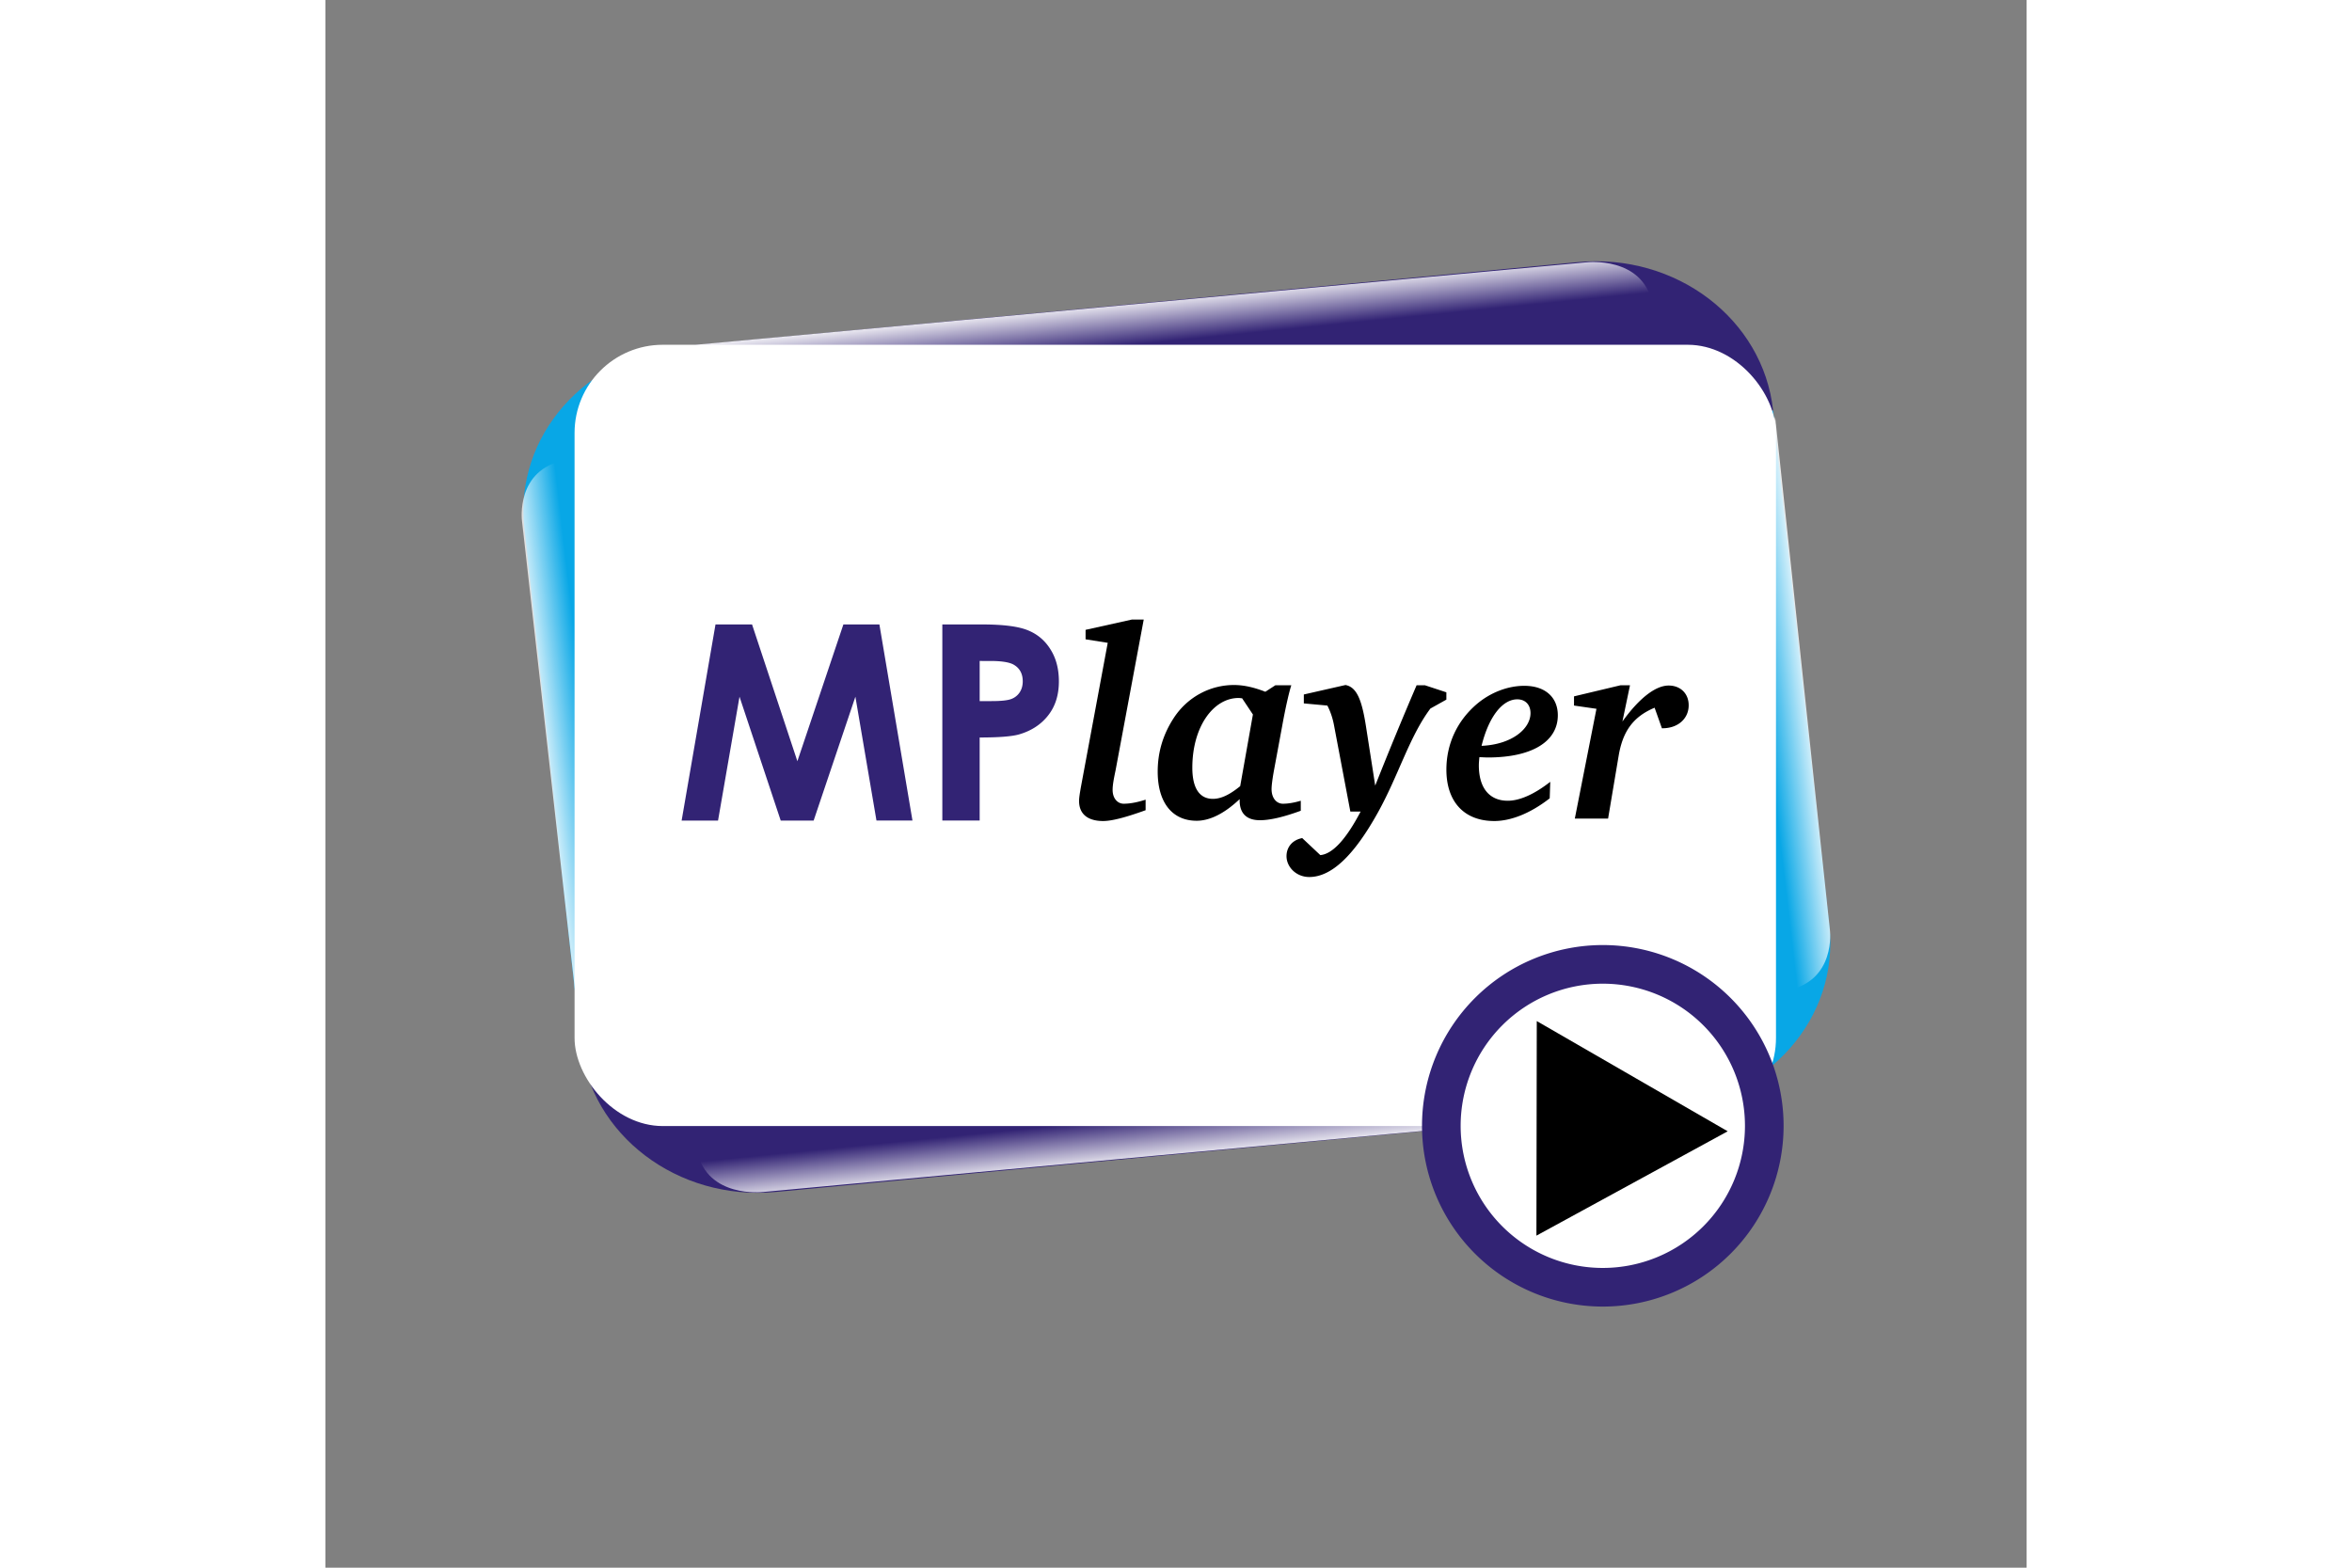 <svg xmlns="http://www.w3.org/2000/svg" xmlns:xlink="http://www.w3.org/1999/xlink" height="800" width="1200" version="1.0" viewBox="-30.482 -40.581 264.181 243.489"><rect x="-30.482" y="-40.581" width="264.181" height="243.489" fill="#808080" stroke="none"/><defs><linearGradient id="a"><stop offset="0" stop-color="#fff"/><stop offset="1" stop-color="#fff" stop-opacity="0"/></linearGradient><linearGradient gradientTransform="rotate(-90 110.91 115.434)" gradientUnits="userSpaceOnUse" xlink:href="#a" id="b" y2="24.145" x2="108.974" y1="16.246" x1="108.118"/><linearGradient gradientTransform="rotate(90 135.136 85.779)" gradientUnits="userSpaceOnUse" xlink:href="#a" id="c" y2="24.145" x2="108.974" y1="16.246" x1="108.118"/><linearGradient gradientUnits="userSpaceOnUse" xlink:href="#a" id="d" y2="24.145" x2="108.974" y1="16.246" x1="108.118"/><linearGradient gradientTransform="rotate(180 108.012 88.805)" gradientUnits="userSpaceOnUse" xlink:href="#a" id="e" y2="24.145" x2="108.974" y1="16.246" x1="108.118"/></defs><path style="marker:none" d="M25.143 13.193c7.829 27.846 4.36 62.688 169.185 9.96l8.743 80.138c1.548 14.186-9.484 26.762-24.734 28.196-39.627-75.701-129.903-65.199-169.185-9.96L.409 41.39c-1.548-14.187 9.484-26.762 24.734-28.197z" color="#000" overflow="visible" fill="#08a7e6"/><path d="M14.889 132.89L6.644 54.33s-1.04-8.574 6.756-10.133c7.795-1.56 17.409-4.158 17.409-4.158z" fill="url(#b)" fill-rule="evenodd" transform="matrix(1 0 0 .93 -6.598 -10.23)"/><path d="M201.24 36.97l8.508 85.687s1.04 8.575-6.756 10.134c-7.795 1.559-17.41 4.157-17.41 4.157z" fill="url(#c)" fill-rule="evenodd" transform="matrix(1 0 0 .93 -6.598 -10.23)"/><path style="marker:none" d="M25.143 13.193L164.007.133c15.25-1.434 28.774 8.833 30.321 23.02-84.18 20.713-89.872 76.754-15.991 108.334l-138.864 13.06c-15.25 1.434-28.774-8.833-30.321-23.02 96.724-30.484 85.466-72.62 15.991-108.334z" color="#000" overflow="visible" fill="#322374"/><path d="M33.542 24.954l138.472-13.787s8.575-1.04 10.134 6.756c1.559 7.795 4.157 17.41 4.157 17.41z" fill="url(#d)" fill-rule="evenodd" transform="matrix(1 0 0 .93 -6.598 -10.23)"/><path d="M182.482 152.656L44.01 166.444s-8.575 1.039-10.134-6.756c-1.56-7.796-4.158-17.41-4.158-17.41z" fill="url(#e)" fill-rule="evenodd" transform="matrix(1 0 0 .93 -6.598 -10.23)"/><g transform="translate(-6.598 -10.998)"><rect style="marker:none" y="23.967" x="14.811" ry="13.699" height="121.346" width="186.565" color="#000" overflow="visible" fill="#fff"/><g font-weight="700"><path style="line-height:125%;text-align:start" d="M36.698 67.402h5.674l7.04 21.246 7.145-21.246h5.591l5.136 30.46h-5.591L58.42 78.626l-6.482 19.238h-5.115l-6.398-19.238-3.334 19.238h-5.654l5.26-30.461m35.224 0h6.15c3.328 0 5.723.31 7.186.931 1.477.608 2.637 1.602 3.48 2.982.855 1.367 1.283 3.01 1.283 4.929 0 2.126-.56 3.893-1.677 5.301-1.105 1.408-2.61 2.388-4.515 2.94-1.118.318-3.154.477-6.109.477v12.9h-5.798v-30.46m5.798 11.907h1.843c1.45 0 2.458-.104 3.024-.311a2.651 2.651 0 001.325-1.015c.331-.483.497-1.063.497-1.74 0-1.173-.455-2.029-1.367-2.567-.662-.4-1.89-.6-3.686-.6H77.72v6.233" font-size="42.41" font-family="Century Gothic" fill="#322374"/><path style="line-height:125%;text-align:start" d="M97.607 70.258L93.45 92.602c-.168.966-.294 1.68-.294 2.226 0 2.016 1.344 3.108 3.738 3.108 1.386 0 3.57-.588 6.594-1.68v-1.638c-1.302.42-2.436.63-3.402.63-.966 0-1.722-.84-1.722-2.142 0-.84.21-1.848.462-3.066l4.368-23.394h-1.848l-7.182 1.596v1.47l3.444.546m26.025 6.594l-1.554 1.008c-1.722-.672-3.318-1.05-4.872-1.05-3.738 0-7.224 1.89-9.324 5.082-1.68 2.562-2.52 5.334-2.52 8.358 0 4.83 2.268 7.644 6.048 7.644 2.058 0 4.326-1.134 6.678-3.36v.21c0 2.016 1.092 3.066 3.15 3.066 1.596 0 3.696-.504 6.342-1.47v-1.554c-1.008.294-1.932.462-2.772.462-.966 0-1.764-.84-1.764-2.268 0-.546.126-1.554.378-2.94l1.26-6.804c.63-3.486 1.176-5.628 1.428-6.384h-2.478m-5.166 2.016l1.68 2.52-1.974 11.13c-1.596 1.302-2.94 1.974-4.242 1.974-2.058 0-3.192-1.638-3.192-4.83 0-6.384 3.276-10.836 7.182-10.836.21 0 .378.042.546.042m16.055-2.058l-6.468 1.47v1.386l3.654.336c.462.882.84 1.974 1.05 3.15l2.52 13.314h1.596c-2.268 4.326-4.368 6.594-6.258 6.762l-2.814-2.646c-1.512.294-2.436 1.386-2.436 2.814 0 1.68 1.512 3.234 3.528 3.234 3.444 0 6.93-3.318 10.626-9.954 3.234-5.796 4.914-11.844 8.19-16.212l2.478-1.386v-1.134l-3.318-1.092h-1.302a591.675 591.675 0 00-6.426 15.582l-1.428-9.156c-.63-4.032-1.386-6.132-3.192-6.468m20.796 11.214c.462 0 .882.042 1.302.042 7.014 0 10.878-2.562 10.878-6.552 0-2.772-1.932-4.578-5.208-4.578-2.52 0-5.208 1.008-7.35 2.814-3.108 2.646-4.746 6.258-4.746 10.206 0 4.998 2.772 7.98 7.434 7.98 2.52 0 5.544-1.134 8.61-3.528l.084-2.562c-2.52 1.974-4.788 2.94-6.594 2.94-2.814 0-4.494-1.932-4.494-5.502 0-.378.042-.798.084-1.26m.336-1.764c1.176-4.746 3.36-7.224 5.544-7.224 1.26 0 2.058.84 2.058 2.142 0 2.436-2.898 4.872-7.602 5.082m21.582-9.408l-7.224 1.722v1.428l3.486.504-3.36 17.052h5.166l1.638-9.744c.63-3.738 2.184-6.048 5.586-7.476l1.134 3.192h.084c2.478 0 4.074-1.554 4.074-3.57 0-1.848-1.302-3.066-3.108-3.066-1.974 0-4.494 1.848-7.182 5.586l1.176-5.628h-1.47" font-style="italic" font-size="42" font-family="Bitstream Charter"/></g></g><path style="marker:none" d="M142.81 134.248a25.075 25.075 0 110 .059" color="#000" overflow="visible" fill="#fff" stroke="#322374" stroke-width="6" stroke-linecap="round" stroke-linejoin="round" stroke-miterlimit="0"/><path d="M157.632 118.01l29.648 17.118-29.702 16.207z" fill-rule="evenodd"/></svg>